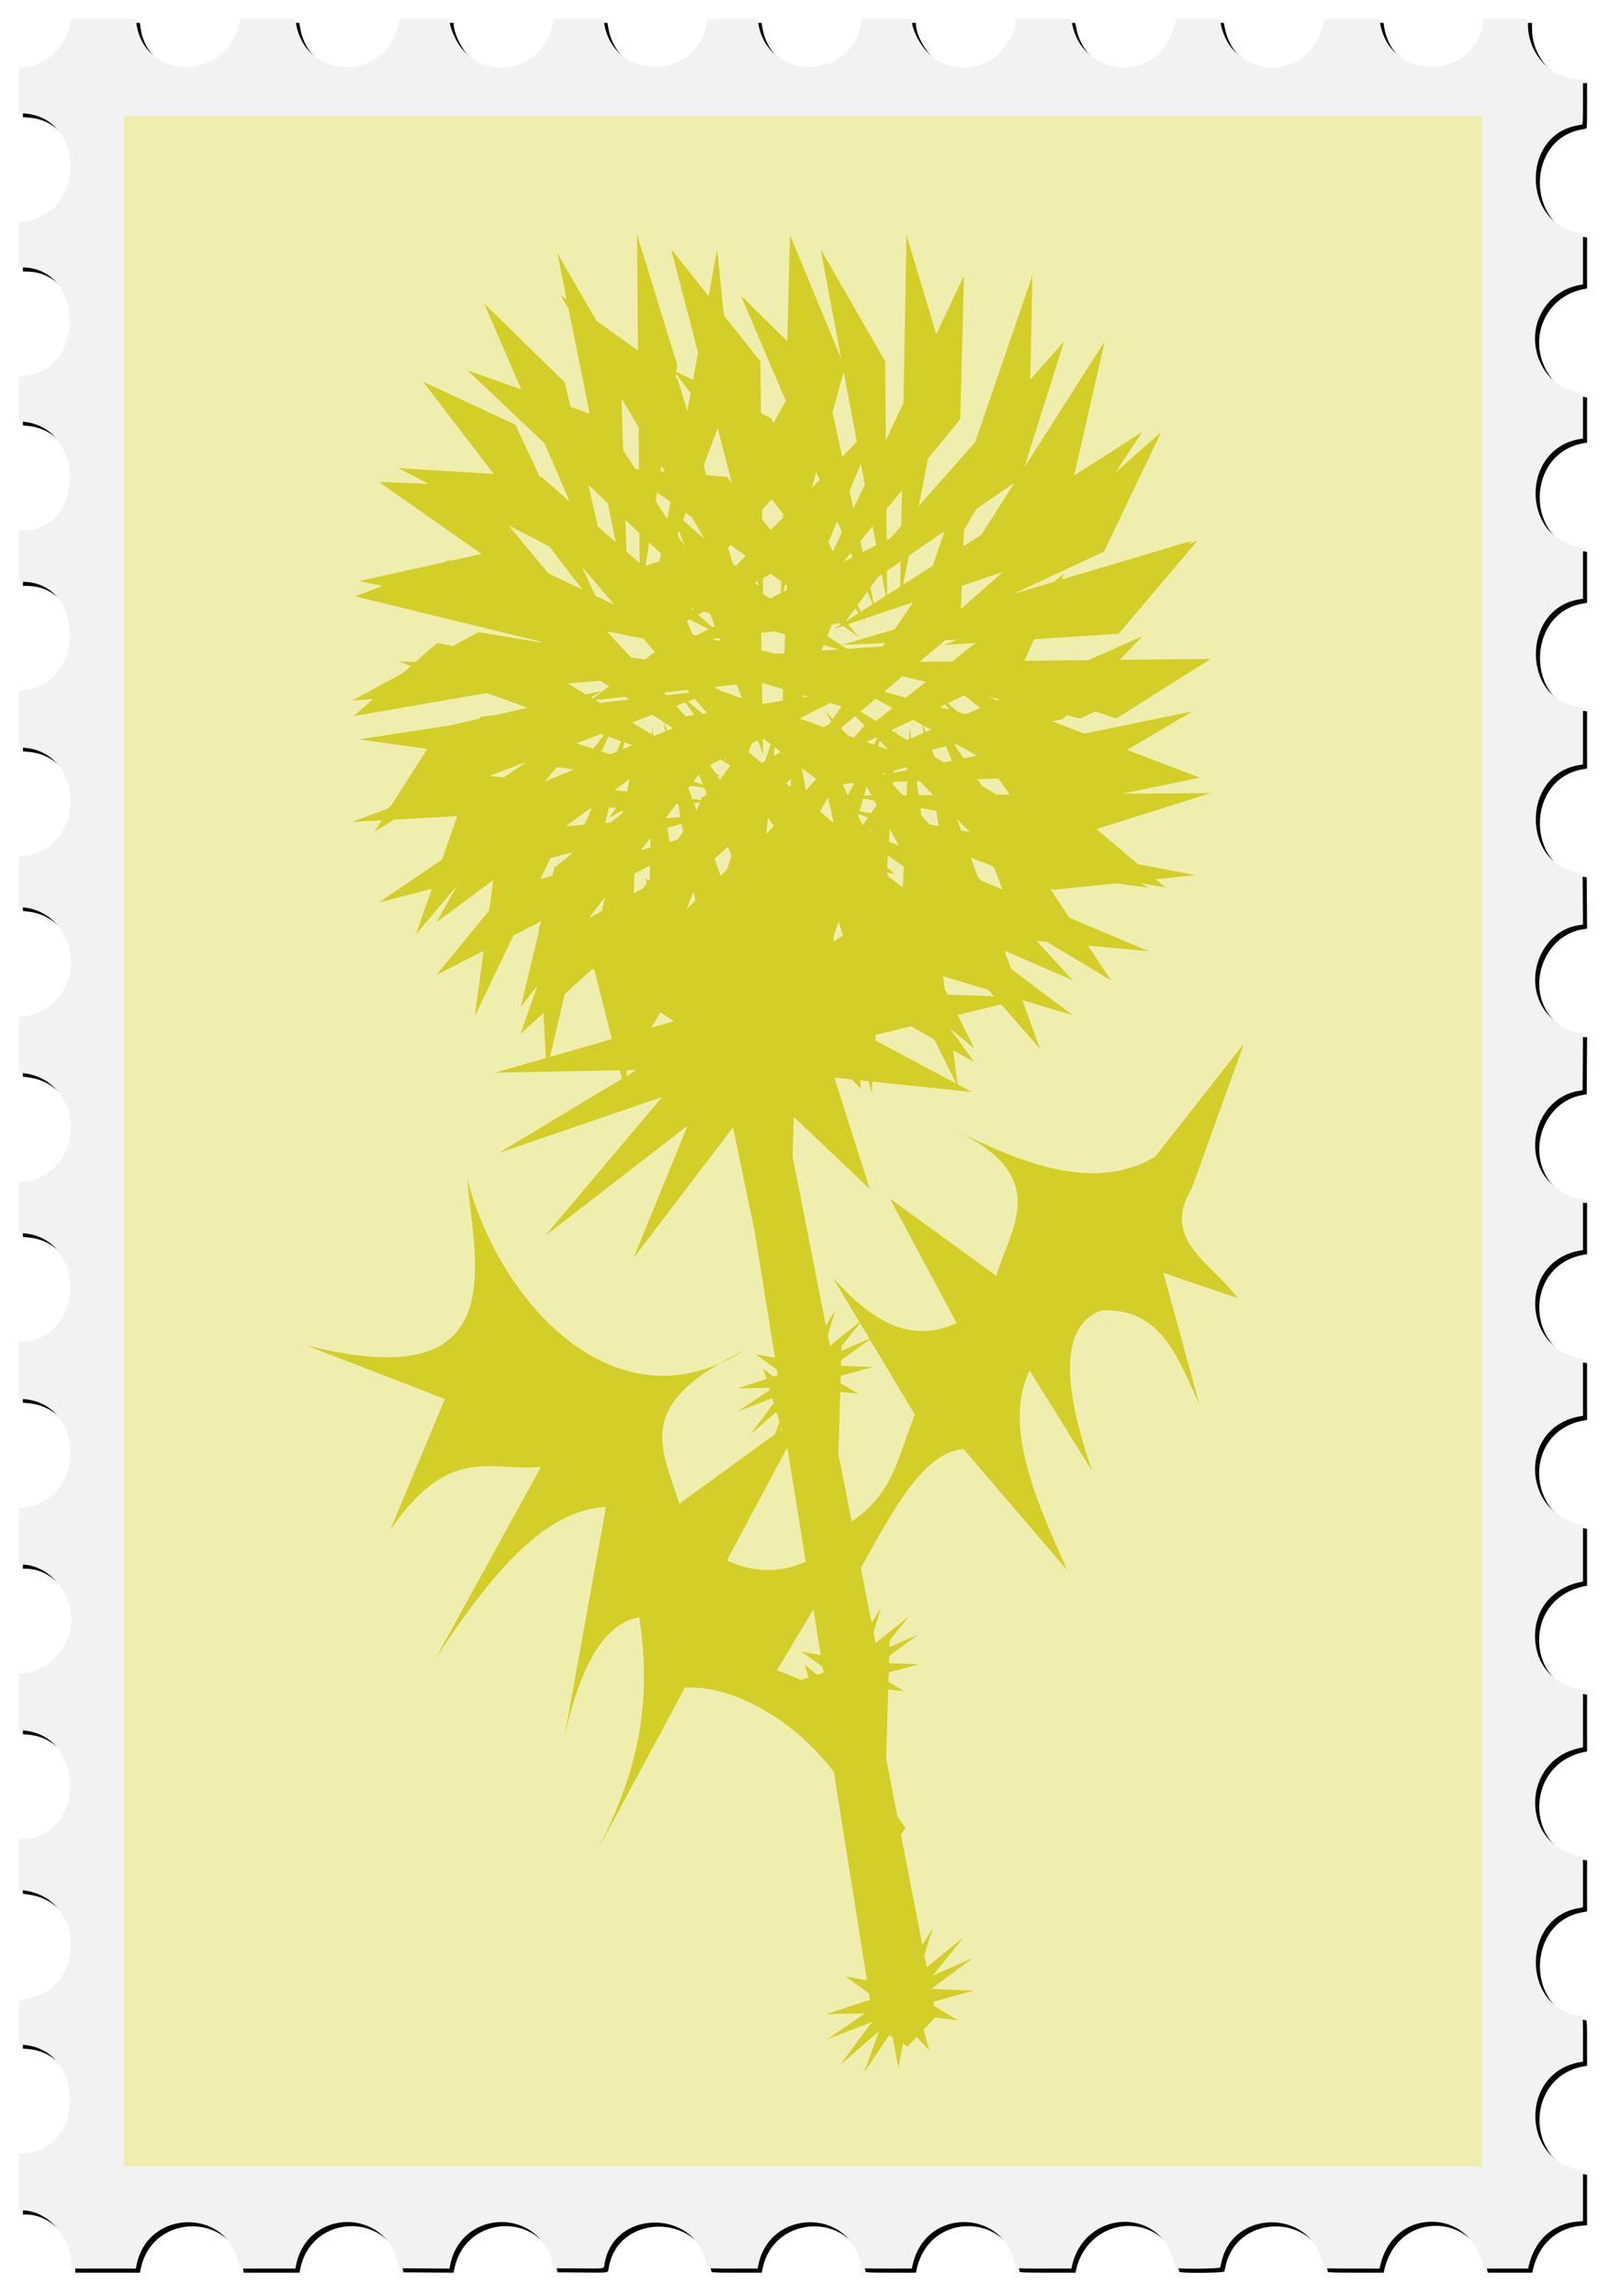 <svg xmlns="http://www.w3.org/2000/svg" height="3352" viewBox="0 0 2350.875 3352.047" width="2350.9"><defs><filter id="a" height="1.02" width="1.029" y="-.01" x="-.015" color-interpolation-filters="sRGB"><feGaussianBlur stdDeviation="13.923"/></filter></defs><path d="M109.72 3309.7c-.99-39.592-35.333-76.244-71.442-76.244h-4.84v-83h3.542c92.315 0 95.887-150.89 3.756-158.68l-7.298-.617v-65.346l8.83-1.176c88.424-11.773 89.724-143.65 1.558-157.99l-10.385-1.69v-73.5h3.543c92.358 0 95.93-150.88 3.756-158.68l-7.299-.616v-82.706h3.543c32.139 0 63.994-28.277 71.534-63.5 9.82-45.882-27.203-95.5-71.26-95.5h-3.816v-82.724l6.75-.684c91.163-9.234 91.652-150.57.548-158.27l-7.298-.617v-82.412l7.385-.624c90.231-7.627 90.222-150.71-.01-158.34l-7.375-.623v-73.456l3.125-.625c1.719-.344 4.337-.625 5.818-.625 15.126 0 39.423-14.074 50.863-29.463 36.837-49.55 8.74-120.77-50.767-128.69l-9.039-1.204v-81.406l2.25-.603c1.238-.332 3.796-.61 5.686-.617 16.181-.064 39.8-13.527 51.767-29.507 37.492-50.063 7.612-122.91-52.954-129.09l-6.75-.69v-73.363l8.831-1.176c89.495-11.916 88.546-150.57-1.08-157.85l-7.75-.63V1014.74l6.329-.649c92.073-9.433 90.764-158.63-1.395-158.63h-4.938v-75h5.34c91.384 0 92.718-150.07 1.41-158.65l-6.75-.635v-65.42l7.25-.616c91.281-7.767 88.716-158.68-2.697-158.68h-4.553v-65.58l10.298-1.634c88.404-14.08 86.174-151.5-2.557-157.6l-7.763-.534.263-33.106.264-33.106 7.5-.625c32.939-2.745 62.33-31.558 67.525-66.194l.701-4.68h94.542l.663 5.305c10.95 87.64 135.92 86.352 151.01-1.555l.644-3.75h80.52l1.225 7.25c14.002 82.909 130.79 84.897 149.36 2.542l2.208-9.792h72.598v2.34c0 9.678 8.594 29.835 17.328 40.644 40.863 50.564 120.38 29.68 133.36-35.025l1.597-7.96h72.326l1.224 7.25c14.148 83.778 133.05 84.48 149.82.885l1.631-8.135h72.308l1.222 7.126c14.55 84.85 135.48 84.23 150.28-.77l1.107-6.356h72.794v2.312c0 14.445 13.656 39.571 27.915 51.362 45.258 37.423 112.93 11.535 123.15-47.106l1.144-6.567h80.344l1.791 8.75c13.295 64.937 94.403 84.776 134.14 32.81 8.203-10.728 16.523-30.73 16.523-39.72 0-1.75 1.602-1.84 32.275-1.84h32.275l1.72 8.351c15.163 73.667 111.24 86.001 143.27 18.392 3.251-6.865 7.463-20.917 7.463-24.904 0-1.756 1.837-1.84 40.386-1.84h40.386l.702 4.681c13.122 87.501 137.93 87.501 151.05 0l.702-4.68h64.272l.177 10.25c.722 41.71 34.737 77.65 73.573 77.735l6.75.014v33.031c0 25.576-.282 33.11-1.25 33.373-.687.188-4.175.883-7.75 1.543-80.196 14.816-79.773 140.34.526 155.91l8.468 1.642v74.41l-3.75.644c-53.208 9.139-81.66 65.77-57.75 114.95 11.576 23.808 29.363 36.816 58.75 42.963l2.75.576v65.872l-3.75.595c-85.611 13.591-87.911 141.56-2.836 157.7l6.586 1.25v74.338l-6.603 1.149c-83.37 14.518-82.649 147.04.853 156.65l5.75.662v83.536l-6.75 1.172c-83.357 14.481-82.634 144.77.87 156.79l5.38.774.261 37.513.262 37.513-6.829 1.075c-52.942 8.337-80.993 76.343-50.392 122.17 13.163 19.714 37.111 35.198 54.439 35.198h2.781l-.26 41.694-.262 41.694-7.5 1.369c-51.829 9.456-78.704 73.815-50.328 120.53 11.652 19.182 38.186 36.718 55.558 36.718h2.77v74.91l-3.75.616c-88.653 14.565-87.852 141.13 1 157.99l2.75.522v82.872l-3.75.616c-89.183 14.652-87.988 140.61 1.5 158.07l2.25.439v82.924l-2.75.521c-40.865 7.753-67.25 38.754-67.25 79.016 0 40.3 26.347 71.257 67.25 79.016l2.75.522v82.924l-2.75.522c-88.9 16.865-89.702 143.42-1 157.99l3.75.616v74.41l-8.467 1.642c-80.17 15.548-80.594 141.31-.526 155.92 3.575.652 7.062 1.34 7.75 1.528.968.265 1.25 7.789 1.25 33.328v32.986l-3.75.616c-86.557 14.22-88.16 140.47-2 157.48l5.75 1.136v73.57l-8.25.685c-36.224 3.006-62.94 27.718-71.193 65.853l-.595 2.75h-64.924l-.596-2.75c-8.678-40.097-37.999-65.588-75.443-65.588-37.472 0-66.758 25.46-75.443 65.588l-.595 2.75h-40.512c-31.573 0-40.583-.276-40.832-1.25-.176-.688-1.07-4.4-1.987-8.25-18.498-77.675-130.95-77.294-147.63.5-.648 3.025-1.394 6.287-1.658 7.25-.622 2.265-65.151 2.756-65.728.5-.176-.688-1.07-4.4-1.987-8.25-19.507-81.91-130.98-76.863-149.07 6.75l-.595 2.75h-40.512c-31.547 0-40.594-.277-40.88-1.25-.202-.688-1.084-4.4-1.959-8.25-16.419-72.24-116.12-79.512-143.92-10.5-2.37 5.882-3.108 8.376-5.107 17.25l-.619 2.75h-36.512c-28.347 0-36.594-.28-36.88-1.25-.202-.688-1.094-4.4-1.982-8.25-18.36-79.578-132.17-76.705-148.56 3.75l-1.172 5.75h-36.46c-28.306 0-36.543-.28-36.828-1.25-.202-.688-1.091-4.375-1.976-8.194-18.104-78.1-134.98-76.566-148.1 1.944-1.394 8.343 2.75 7.555-38.214 7.262l-36.578-.262-1.815-7.693c-19.11-80.998-132.04-79.136-148.85 2.455l-1.187 5.762-36.576-.262-36.576-.262-1.815-7.693c-19.112-81.007-132.04-79.154-148.84 2.443l-1.184 5.75h-81.402l-1.234-6.504c-15.555-82-132.26-81.41-149.18.754l-1.184 5.75-47.179-.01-47.179-.01-.218-8.745z" filter="url(#a)"/><path d="M103.72 3303.7c-.99-39.592-35.333-76.244-71.442-76.244h-4.84v-83h3.542c92.315 0 95.886-150.89 3.756-158.68l-7.298-.617v-65.346l8.83-1.176c88.424-11.773 89.724-143.65 1.558-157.99l-10.385-1.69v-73.5h3.543c92.358 0 95.93-150.88 3.756-158.68l-7.299-.616v-82.706h3.543c32.139 0 63.994-28.277 71.534-63.5 9.82-45.882-27.203-95.5-71.26-95.5h-3.816v-82.724l6.75-.684c91.163-9.234 91.652-150.57.548-158.27l-7.298-.617v-82.412l7.385-.624c90.231-7.627 90.222-150.71-.01-158.34l-7.375-.623v-73.456l3.125-.625c1.719-.344 4.337-.625 5.818-.625 15.126 0 39.423-14.074 50.863-29.463 36.837-49.55 8.74-120.77-50.767-128.69l-9.039-1.204v-81.406l2.25-.603c1.238-.332 3.796-.61 5.686-.617 16.181-.064 39.8-13.527 51.767-29.507 37.492-50.063 7.612-122.91-52.954-129.09l-6.75-.69v-73.363l8.831-1.176c89.495-11.916 88.546-150.57-1.08-157.85l-7.75-.63V1008.74l6.329-.649c92.073-9.433 90.764-158.63-1.395-158.63h-4.938v-75h5.34c91.384 0 92.718-150.07 1.41-158.65l-6.75-.635v-65.42l7.25-.616c91.281-7.767 88.716-158.68-2.697-158.68h-4.553v-65.58l10.298-1.634c88.404-14.08 86.174-151.5-2.557-157.6l-7.763-.534.263-33.106.264-33.106 7.5-.625c32.939-2.745 62.33-31.558 67.525-66.194l.701-4.68h94.542l.663 5.305c10.95 87.64 135.92 86.352 151.01-1.555l.644-3.75h80.52l1.225 7.25c14.002 82.909 130.79 84.897 149.36 2.543l2.208-9.793h72.598v2.34c0 9.678 8.594 29.835 17.328 40.644 40.863 50.564 120.38 29.68 133.36-35.025l1.597-7.96h72.326l1.224 7.25c14.148 83.779 133.05 84.48 149.82.885l1.631-8.134h72.308l1.222 7.125c14.55 84.85 135.48 84.23 150.28-.77l1.107-6.356h72.794v2.312c0 14.445 13.656 39.571 27.915 51.362 45.258 37.423 112.93 11.535 123.15-47.106l1.144-6.567h80.344l1.791 8.75c13.295 64.937 94.403 84.776 134.14 32.81 8.203-10.728 16.523-30.73 16.523-39.72 0-1.75 1.602-1.84 32.275-1.84h32.275l1.72 8.351c15.163 73.667 111.24 86.001 143.27 18.392 3.251-6.865 7.463-20.917 7.463-24.904 0-1.756 1.837-1.84 40.386-1.84h40.386l.702 4.681c13.122 87.501 137.93 87.501 151.05 0l.702-4.68h64.272l.177 10.25c.722 41.71 34.737 77.65 73.573 77.735l6.75.014v33.031c0 25.576-.282 33.11-1.25 33.373-.687.188-4.175.883-7.75 1.543-80.196 14.816-79.773 140.34.526 155.91l8.468 1.642v74.41l-3.75.644c-53.208 9.139-81.66 65.77-57.75 114.95 11.576 23.808 29.363 36.816 58.75 42.963l2.75.576v65.872l-3.75.595c-85.611 13.591-87.911 141.56-2.836 157.7l6.586 1.25v74.338l-6.603 1.149c-83.37 14.518-82.649 147.04.853 156.65l5.75.662v83.536l-6.75 1.172c-83.357 14.481-82.634 144.77.87 156.79l5.38.774.261 37.513.262 37.513-6.829 1.075c-52.942 8.337-80.993 76.343-50.392 122.17 13.163 19.714 37.111 35.198 54.439 35.198h2.781l-.26 41.694-.262 41.694-7.5 1.369c-51.829 9.456-78.704 73.815-50.328 120.53 11.652 19.182 38.186 36.718 55.558 36.718h2.77v74.91l-3.75.616c-88.653 14.565-87.852 141.13 1 157.99l2.75.522v82.872l-3.75.616c-89.183 14.652-87.988 140.61 1.5 158.07l2.25.439v82.924l-2.75.521c-40.865 7.753-67.25 38.754-67.25 79.016 0 40.3 26.347 71.257 67.25 79.016l2.75.522v82.924l-2.75.522c-88.9 16.865-89.702 143.42-1 157.99l3.75.616v74.41l-8.467 1.642c-80.17 15.548-80.594 141.31-.526 155.92 3.575.652 7.062 1.34 7.75 1.528.968.265 1.25 7.789 1.25 33.328v32.986l-3.75.616c-86.557 14.22-88.16 140.47-2 157.48l5.75 1.136v73.57l-8.25.685c-36.224 3.006-62.94 27.718-71.193 65.853l-.595 2.75h-64.924l-.596-2.75c-8.678-40.097-37.999-65.588-75.443-65.588-37.472 0-66.758 25.46-75.443 65.588l-.595 2.75h-40.512c-31.573 0-40.583-.276-40.832-1.25-.176-.688-1.07-4.4-1.987-8.25-18.498-77.675-130.95-77.294-147.63.5-.648 3.025-1.394 6.287-1.658 7.25-.622 2.265-65.151 2.756-65.728.5-.176-.688-1.07-4.4-1.987-8.25-19.507-81.91-130.98-76.863-149.07 6.75l-.595 2.75h-40.512c-31.547 0-40.594-.277-40.88-1.25-.202-.688-1.084-4.4-1.959-8.25-16.419-72.24-116.12-79.512-143.92-10.5-2.37 5.882-3.108 8.376-5.107 17.25l-.619 2.75h-36.512c-28.347 0-36.594-.28-36.88-1.25-.202-.688-1.094-4.4-1.982-8.25-18.36-79.578-132.17-76.705-148.56 3.75l-1.172 5.75h-36.46c-28.306 0-36.543-.28-36.828-1.25-.202-.688-1.091-4.375-1.976-8.194-18.104-78.1-134.98-76.566-148.1 1.944-1.394 8.343 2.75 7.555-38.214 7.262l-36.578-.262-1.815-7.693c-19.11-80.998-132.04-79.136-148.85 2.455l-1.187 5.762-36.576-.262-36.576-.262-1.815-7.693c-19.112-81.007-132.04-79.154-148.84 2.443l-1.184 5.75h-81.402l-1.234-6.504c-15.555-82-132.26-81.41-149.18.754l-1.184 5.75-47.179-.01-47.179-.01-.218-8.745z" fill="#f2f2f2"/><path fill="#f0eeaf" d="M180.4 169.3h1983.7v2994H180.4z"/><path d="M930.2 342.55l1.319 169.24-60.624-43.276-57.125-98.954 13.712 67.962-8.78-6.265 11.417 19.329 30.958 153.44-28.15-9.976-8.137-35.569-117.97-115.49 54.276 125.58-78.696-27.903 112.8 106.78 36.847 85.261-41.35-36.396-2.59-.157-35.549-76.031-134.84-62.749 103.19 134.64-139.42-8.568 44.233 22.957-72.348-2.664 149.62 105.1-46.002 10.187-1.517-.97-7.98 3.074-123.49 27.336 34.449 6.97-39.785 15.331 270.7 66.05 2.453 1.605-93.365-15.38-37.257 20.203-23.011-4.346-31.613 27.692-25.123-1.065 18.686 6.702-12.366 10.83-73.62 39.914 30.856-2.46-28.6 25.049 194.29-33.691 59.852 21.46-47.67 10.878-20.326 2.371-3.007 2.951-41.985 9.58-133.55 20.421 99.89 13.965-51.892 81.32-5.93 5.827-51.933 19.452 43.249-2.384-10.693 16.76 28.662-17.75 92.278-5.083-22.192 63.418-92.572 62.83 77.63-20.128-23.332 66.69 60.699-72.033-30.718 54.242 83.13-61.67-6.068 44.535-77.206 94.19 69.2-35.466-13.037 95.674 56.354-117.87 40.932-20.975-.696 2.896-2.979 6.737.252 4.612-26.79 111.37 24.453-31.942-24.597 70.654 33.424-30.165 3.546 65.604-74.357 21.38 182.24-3.492 3.13 12.36-180.07 108.43 238.74-81.736-170.86 202.7 208.1-160.77-79.086 193.45 145.43-191.2 31.456 151.55 29.844 185.05-28.45-5.254 31.217 22.41 1.353 8.41-6.477 2.091-14.52-11.697 4.496 14.922-42.695 13.76 46.535-.997.97 3.218-46.16 31.156 49.788-19.104 2.2 7.304-34.756 46.214 38.603-33.424 4.4 14.607-6.566 18.003-139.76 101.56c-24.005-78.442-61.219-134.3 59.155-204.96-172.4 75.544-325.3-100.3-369.13-270.69 11.622 126.38 68.322 321.79-235.7 243.91l203.39 78.716-80.089 191.96c87.535-128.93 150.33-84.66 220.65-93.125l-154.2 280.23c76.076-115.2 154.44-216.66 248.93-221.42l-60.958 337.25c26.37-119.58 64.537-168.35 109.53-176.19 23.466 151.16-16.407 254.81-66.63 350.7l133.31-247.93c70.78-4.178 161.8 48.702 217.43 123.12l48.448 304.43-30.958-5.794 33.964 24.713 1.476 9.278-64.422 21.037 57.091-1.244-55.622 38.043 65.953-25.642-47.198 63.59 57.488-50.438-21.85 60.692 36.41-54.352 5.39 3.24 8.186 44.8 6.566-35.953 7.003 4.209 13.05-13.836 18.74 20.183-8.662-30.876 16.507-17.505 33.356 3.942-34.292-20.784-1.223-6.306 58.813-16.227-62.195-2.392 61.212-45.319-58.718 25.765 44.786-55.766-53.668 43.693-3.382-17.409 12.237-39.956-15.188 24.76-31.272-160.87 6.64-10.823a180.712 180.712 0 01-11.881-16.13l-16.37-84.203 2.985-101.24 23.237 2.713-22.916-13.706.404-13.61 43.919-11.97-43.523-1.654.322-10.706 42.293-30.903-41.924 18.154.293-9.927 28.833-35.433-28.464 22.868.06-1.982-1.278 2.959-19.63 15.776-3.108-15.796 11.239-36.225-13.958 22.45-15.79-80.177c45.917-81.72 90.83-169.29 150.04-173.58l152.01 177.63c-49.32-107.75-93.683-213.86-55.568-292.47l91.349 146.94c-43.602-126.25-46.907-212.2 13.337-234.6 88.13-4.403 112.59 70.783 143.42 138l-52.766-192.87 108.18 36.827c-34.31-49.347-113.35-83.79-66.8-160.09l76.29-211.46-129.73 165.15c-97.26 58.58-217.99-3.968-287.76-36.301 135.88 66.78 77.55 139.02 55.745 210.23l-155.16-112.75 97.3 181.65c-70.585 32.46-127.9-6.769-181.3-67.163l39.396 65.823-43.147 34.668-3.109-15.796 11.24-36.225-13.953 22.45-48.592-246.69 1.729-58 110.97 105.24-51.782-162.56 25.287 2.631 13.856 13.932-1.258-4.646 1.4 2.036-1.878-10.057 12.845 1.34 4.154 17.19 1.141-16.645 145.38 15.141-20.859-11.13-6.73-49.904 31.258 17.82-35.467-49.009-.056-.41 35.665 29.434-24.658-49.316 63.446-15.42 56.716 64.73-25.669-71.01 73.564 22.116-90.051-67.729-9.593-26.523 99.787 43.426-52.91-57.61 15.264 1.387 93.385 56.217-33.718-50.778 88.363 8.048-115.36-48.7-28.566-43.018 5.5 2.139 90.913-9.38 47.649 6.278-10.7-6.539 35.822 6.532-14.532-12.285 58.157-6.005-84.27-16.063-60.576-51.202 166.83-52.493-129.36.874 113.56-23.463-106.21-40.537 95.353-56.223-157.73 32.42-46.508-17.75 15.318-3.574 5.254-5.48 19.609 4.653 22.17-10.098 30.76 10.105 137.89-86.854h-.123.035l-132.74 1.305 32.94-34.34-78.853 34.79-93.454.923 14.39-31.47 123.25-7.87 115.29-136.09-14.45 5.944 6.975-5.951-191.27 56.893 3.936-8.609-15.346 12.011-58.588 17.422 132.06-61.642 83.71-174.72-66.964 59.148 39.198-59.148-99.514 63.555 44.732-195.9-117.36 183.88 58.068-183.88-49.33 55.882 2.903-151.64-83.526 242.98-82.433 93.385 13.863-69.875 46.734-57.003 5.548-209.47-40.543 85.268-43.372-144.96-4.441 245.51-25.82 54.311-.95-115.15-94.265-164.07 30.11 160.27-74.848-180.87-3.888 155.33-67.88-67.025 65.707 153.89v.259l-18.017 32.604-3.368-7.27-14.86-7.283-.861-75.84-53.327-67.101-9.784-96.255-12.592 68.098-54.686-68.81 39.382 151.56-7.345 39.697-24.474-11.998 1.537-9.675-58.752-190.58zm477.34 60.091v.035zm-356.5 1588.2c11.818-5.178 23.721-11.521 35.693-19.144-13.26 6.518-25.027 12.884-35.693 19.144zm180.87-1448l19.219 102.3-21.426 21.966-14.054-65.017 16.261-59.25zm-244.88 2.91l21.426 28.055-4.926 26.653-14.177-47.423-3.123-2.235.8-5.05zm-79.584 35.652l25.02 42.374.485 61.649-5.33-.451-17.722-27.671-2.453-75.901zm140.45 44.048l.122.164 20.634 79.392-7.105-8.65-30.111-2.562-4.133-13.815 20.593-54.53zm209.19 51.387l5.712 30.404-16.787 35.296-5.507-25.464 16.582-40.236zm-291.38 3.21l5.077 8.596-6.355-.54 1.278-8.055zm226.08 8.985l5.042 11.793-11.52 11.813 6.478-23.606zm289.75 15.605l-48.667 76.256-26.243 16.76.909-23.722 18.215-30.739 55.786-38.555zm-622.51 3.212l28.518 26.995 11.451 56.757-26.059-22.93-13.91-60.822zm457.93 8.103l-.936 51.885-16.015 18.14-5.37 2.692-.37-45.04 22.69-27.677zm-357.42 2.91l19.506 14.007-4.646 25.123-16.89-26.36 2.03-12.768zm167.37 10.044l16.391 21.468-.137 5.472-17.778 18.23-12.435-15.142-.164-14.389 14.122-15.64zm-125.61 19.937l8.732 6.271 18.932 32.051-31.723-27.575 4.058-10.747zm-88.117 10.276l20.491 19.397.343 43.905-19.336-17.02-1.497-46.282zm309.27 1.755l7.017 16.432-13.316 28.013-6.757-14.573.977-.547 12.08-29.325zm-479.81 6.238l59.565 30.917 48.134 62.81-49.904-23.66-57.795-70.067zm531.58.977l5.288 28.156-19.759 9.894-3.484-16.145 17.956-21.905zm-282.82 6.963l8.636 22.977-10.891-17.006 2.255-5.972zm387.94.203l-17.532 51.01-43.119 27.542 8.424-42.456 52.227-36.096zm-431.42 16.753l17.176 16.26-2.104 11.39-20.456 6.26 5.384-33.91zm118.66 3.71l22.171 15.919-14.519 14.88-4.209-3.661-6.955-23.251 3.512-3.888zm175.63 11.417l2.74 6.415-13.57 6.799 10.83-13.214zm72.874 12.53l-.662 36.868-19.124 12.21-.287-35.207 20.074-13.87zm-465.66 7.503l47.553 55.629.084.185-27.664-13.118-19.971-42.696zm614.94 7.952l-61.252 54.106 1.305-33.875 59.947-20.23zm-338.98 2.815l15.441 11.09-.424 16.896-15.94 7.987-10.283-6.736-.258-22.793 11.465-6.443zm162.11.8l5.869 31.245-17.402 11.116-5.042-23.34 11.274-15.36 5.301-3.662zm-181.48 10.078l1.79 6.894-5.52-4.797 3.73-2.097zm40.68 4.427l2.275 1.633-.245 6.874-5.056 2.534 3.027-11.04zm119.74 10.624l7.823 18.318-17.368 11.096-4.66-10.064 14.205-19.349zm67.026 15.428l-27.179 39.491-77.384 23.018 63.562-2.938-3.375 4.906-52.528 3.62-28.58-18.733 6.88-17.32 10.891-1.34 2.33 1.674-10.563 6.751 13.583-4.584 22.15 15.906-15.038-18.304 22.328-7.537 3.232 4.23-2.132-4.598 71.822-24.241zm-325.52 8.192l5.363 1.503-1.687 1.736-3.676-3.239zm240.62.731l5.33 6.976-19.036 12.155-.185-.217 13.89-18.912zm-221.12 4.728l9.278 2.596 7.058 18.775-3.416 1.715-21.037-18.523 8.117-4.564zm-27.09 7.94l.902.464-.485.498-.417-.963zm6.736 3.498l27.76 14.409-18.434 9.23-4.79-1.093-8.738-20.19 4.202-2.357zm123.24 17.36l16.07 4.497-.997 27.439-12.585.867-20.989-4.782-.424-25.69 18.926-2.33zm-244.3 0l53.504 10.823 16.671 19.5-14.73 11.048-20.156-3.32-35.289-38.05zm164.25 9.84l1.702 4.53-13.501-3.075 11.799-1.456zm346.93 2.432l-18.899 7.775 46.31-2.959-34.558 27.05-47.43.47 37.428-31.544 17.15-.793zm-194.53 7.966l22.178 6.204-25.34 1.749 3.163-7.953zm114.96 45.428l34.462 8.185-29.502 23.087-31.689-8.745 26.728-22.526zm-440.74 6.668l12.442 8.138-23.688 17.764-2.425-1.476 16.022-9.92-23.517 5.363-26.434-16.077 47.6-3.792zm2.35 14.505h.036-.035zm233.36-11.513l30.89 9.128-.615 17-29.762 4.796-.512-30.924zm-36.82 2.31l7.585 20.169-34.49-12.128 4.557-1.708-7.072.826-.322-.115-1.558-3.594 31.3-3.45zm-72.32 7.98l3.252 3.806-34.08 3.97-3.675-3.963 34.503-3.813zm170.16 7.734l6.887 2.036-8.22 1.326 1.333-3.362zm234.24.245l23.455 18.242-21.057 9.292-11.376-3.143-15.202-12.845 24.18-11.546zm32.495 1.21l19.226 4.564-3.369 1.489-15.858-6.053zm-527.82.847l6.163 4.03-42.525 4.954-6.922-4.208 43.283-4.776zm366.13 2.856l24.392 13.712-24.105 18.87-6.204-3.791 1.503-2.72-2.118 2.344-15.762-9.634 22.294-18.782zm-264.13.059l17.716 20.723-6.375 1.031-21.515-17.935 10.174-3.819zm-13.952 5.233l13.227 18.461-12.53 2.023-14.273-15.386 13.576-5.097zm211.05.772l17.142 5.063-12.742 18.516-10.952-11.922v.035l8.465 15.496-2.302 3.348-8.288 4.783-17.88-6.293-1.032-2.063.417 1.845-16.87-5.93 44.035-22.862zm168.76 2.132l5.493 7.693-13.686-3.778 8.192-3.915zm-321.65 7.304l1.093.834-.683.108-.41-.943zm-106.17 7.816l16.39 10.727 2.426 13.651-15.92 6.648-1.353-.826-1.92-12.688-.164 11.424-29.215-17.764 29.755-11.171zm296.17 1.9l13.726 13.897-15.9 17.587-8.396-2.952-10.16-11.062 20.73-17.47zm84.523 5.48l13.344 7.501 1.892 11.67-18.263 8.056-2.158-16.008-.731 17.286-2.802 1.237-15.755-9.627.485-7.065-1.619 6.375-6.607-4.038 32.215-15.386zm-363.54 3.84l12.927 8.458-8.5 3.546-4.427-12.005zm378.19 4.392l11.164 6.28-7.673 3.381-3.491-9.66zm-82.508 3.15l.621.629-1.708 1.332 1.087-1.96zm-387.85 9.395l4.345 1.557-15.68 20.033-23.9-7.823.67-.792 34.565-12.975zm10.91 3.908l18.797 6.737-6.689 15.127-9.49 3.962-12.94-4.236 10.324-21.59zm391.05.983l1.409 1.428-4.776 9.313-11.014-3.874 14.382-6.867zm-165.58 1.32l11.623 8.881-8.582 24.432-4.769 2.754-19.452-16.206 4.817-12.264 8.876-4.612 7.884 20.962-.396-23.948zm170.44 3.607l11.609 11.752-1.312.58-12.544-4.413 2.248-7.92zm-372.77 2.39l11.54 4.141-13.89 5.794 2.35-9.934zm484.45 2.331l30.48 17.142-19.445 3.997-13.637-20.531 2.603-.608zm-14.662 3.416l8.404 21.276-11.772 2.419-13.522-8.268-3.833-10.597 20.722-4.83zm-250.39 1.298l9.08 6.935-10.303 5.951 1.223-12.886zm221.75 5.377l.287 1.75-2.146-1.313 1.858-.437zm-294.54 9.614l4.585 6.402-5.494-5.931.909-.471zm-5.719 2.965l13.624 8.91-11.909 16.786-9.64-5.862-7.782-11.676 15.708-8.158zm-286.11 4.51l.82.115-31.791 21.74-20.907-2.385 51.878-19.472zm178.35 5.117l-.272.382-.165-.056.437-.329zm-131.5 1.434l25.034 3.498-43.16 18.01 18.126-21.509zm509.43.315l2.822 2.849-.049 1.018-20.6 4.236.224-3.225 17.6-4.878zm-152.08.93l21.256 16.24-15.107 16.712-6.149-32.952zm122.29 7.324l-.621 2.439-1.456.3-1.585-1.728 3.662-1.011zm-272.35 2.179l6.047 15.086-14.068-4.612 8.021-10.474zm26.524 1.756l6.908 2.48-2.713 3.82-4.195-6.3zm108.16 4.052l-.744 12.68-6.41-5.342 7.154-7.338zm302.49.164l16.692 23.374-19.704.137-21.085-12.88-6.408-9.654 30.507-.977zm-538.38.697l-3.853 18.386-18.14-2.07 21.994-16.316zm423.18 2.979l20.203 20.456-21.31.15-2.76-20.483 3.867-.122zm-17.778.567l-.854 20.155-5.657.042-14.54-15.83.259-3.704 20.791-.663zm-77.349 2.474l-9.244 18.017-7.79-15.571 7.776-2.153 9.258-.294zm-239.46 3.785l20.354 2.842 4.038 10.064-7.222 4.168-1.557 3.805-12.585-1.434-5.822-15.796 2.795-3.649zm257.48 1.175l7.14 13.07-10.87.074 3.73-13.146zm326.54 10.132l.97.758-6.305.042 5.335-.8zm-382.97 5.773l8.377 37.332-19.87-16.562 11.493-20.77zm51.386 1.852l16.186 2.65 3.635 6.648-8.376 12.025-16.596-3.163 5.151-18.16zm-238.48 6.005l-4.686 11.444-4.038-10.966 8.724-.478zm-31.695 1.742l3.389 19.09-21.146 1.701-.136-.915 15.093-19.718 2.8-.157zm-89.805 4.954l-10.788 14.662 20.183-10.48-.895 4.262-17.402 13.918-7.754.622 5.295-22.356 11.362-.628zm443.58 1.004l22.964 3.772 3.683 22.684-13.214-2.521-11.964-13.023-1.469-10.911zm-480.25 1.018l-10.35 23.408-27.119 2.187 34.271-25.423 3.198-.172zm390.26 7.803l13.385 5.193-7.57 10.864-6.614-13.228.8-2.829zm-132.74 5.24l8.67 12.1-10.972 12.141 2.302-24.24zm276.09 1.961l18.9 19.124-12.873-2.452-6.026-16.671zm-401.94 7.318l2.036 11.485-7.98 11.246-11.765 3.395-3.136-20.722 20.846-5.404zm278.01 2.139l-3.006 11.834-.97-.41 3.976-11.424zm25.833 4.967l13.521 24.754-14.792-6.245 1.271-18.51zm-349.42 12.852l-.213 14.259-13.74 3.962 13.952-18.222zm113.03 13.084l5.466 13.63-7.215 20.538-8.759 8.533-9.183-24.932 19.691-17.77zm-227.33 8.417l-.908 2.05-25.287 20.224-2.822 11.738-17.532 5.055 14.738-30.82 31.811-8.247zm461.04 4.53l22.916 16.022-1.29 30.452-20.717-15.578-2.664-5.33.035-.416 11.745 1.653-11.212-9.347 1.195-17.457zm121.16 3.109l32.973 12.81 13.364 33.828-31.477-13.29-4.625-5.035-10.235-28.313zm-468.51 11.492l-.286 19.26-2.084 2.938-5.364-4.277 3.109 7.46-5.432 7.66-13.863 7.659 1.141-29.031 22.78-11.67zm63.61 37.619l2.426 13.658-12.613 12.278 10.187-25.936zm-129.69 8.875l-4.147 19.793-19.07 10.542 23.217-30.336zm480.96 18.72l1.094 2.009-.916-.69-.178-1.32zm-139.59 16.937l6.361 19.595-12.94 9.278-1.209-6.484 7.789-22.39zm-359.47 68.857l3 1.92 25.444 100.47-90.481 26.018 21.775-92.074 40.263-36.335zm512.07 10.666l66.192 19.902 8.138 9.292-67.825-2.303-3.936-7.877-2.569-19.014zm-413.13 52.712l20.203 12.94-32.939 9.47 12.735-22.41zm366.4 20.34l34.011 19.39 31.976 64.368-118.33-63.152.554-8.022 51.79-12.585zm-400.9 63.787l-14.642 8.814.273-6.942.916-1.612 13.453-.26zm326.42 369.69l13.576 22.684-40.755 17.648.214-7.195 26.968-33.137zm14.136 23.613l65.837 110c-26.288 65.527-30.07 112.33-92.189 156.19l-19.459-98.803 2.706-90.802 26.53 3.095-26.154-15.64.322-10.774 47.239-12.872-46.802-1.777.245-8.13 41.725-30.486zm-129.08 129.63l.554 1.845-3.56 2.59 3.006-4.435zm8.568 28.464l.3.998 26.723 165.7c-35.43 15.47-73.387 17.26-115.24-1.989l88.22-164.71zm38.22 236.14l10.781 66.869-28.45-5.254 31.217 22.41 1.353 8.41-9.654 3.109-17.983-14.676 5.555 18.687-11.143 3.587c-10.527-4.77-22.033-9.479-34.914-14.11l-.035-.041 53.265-88.992z" fill-rule="evenodd" fill="#d3ce28"/></svg>